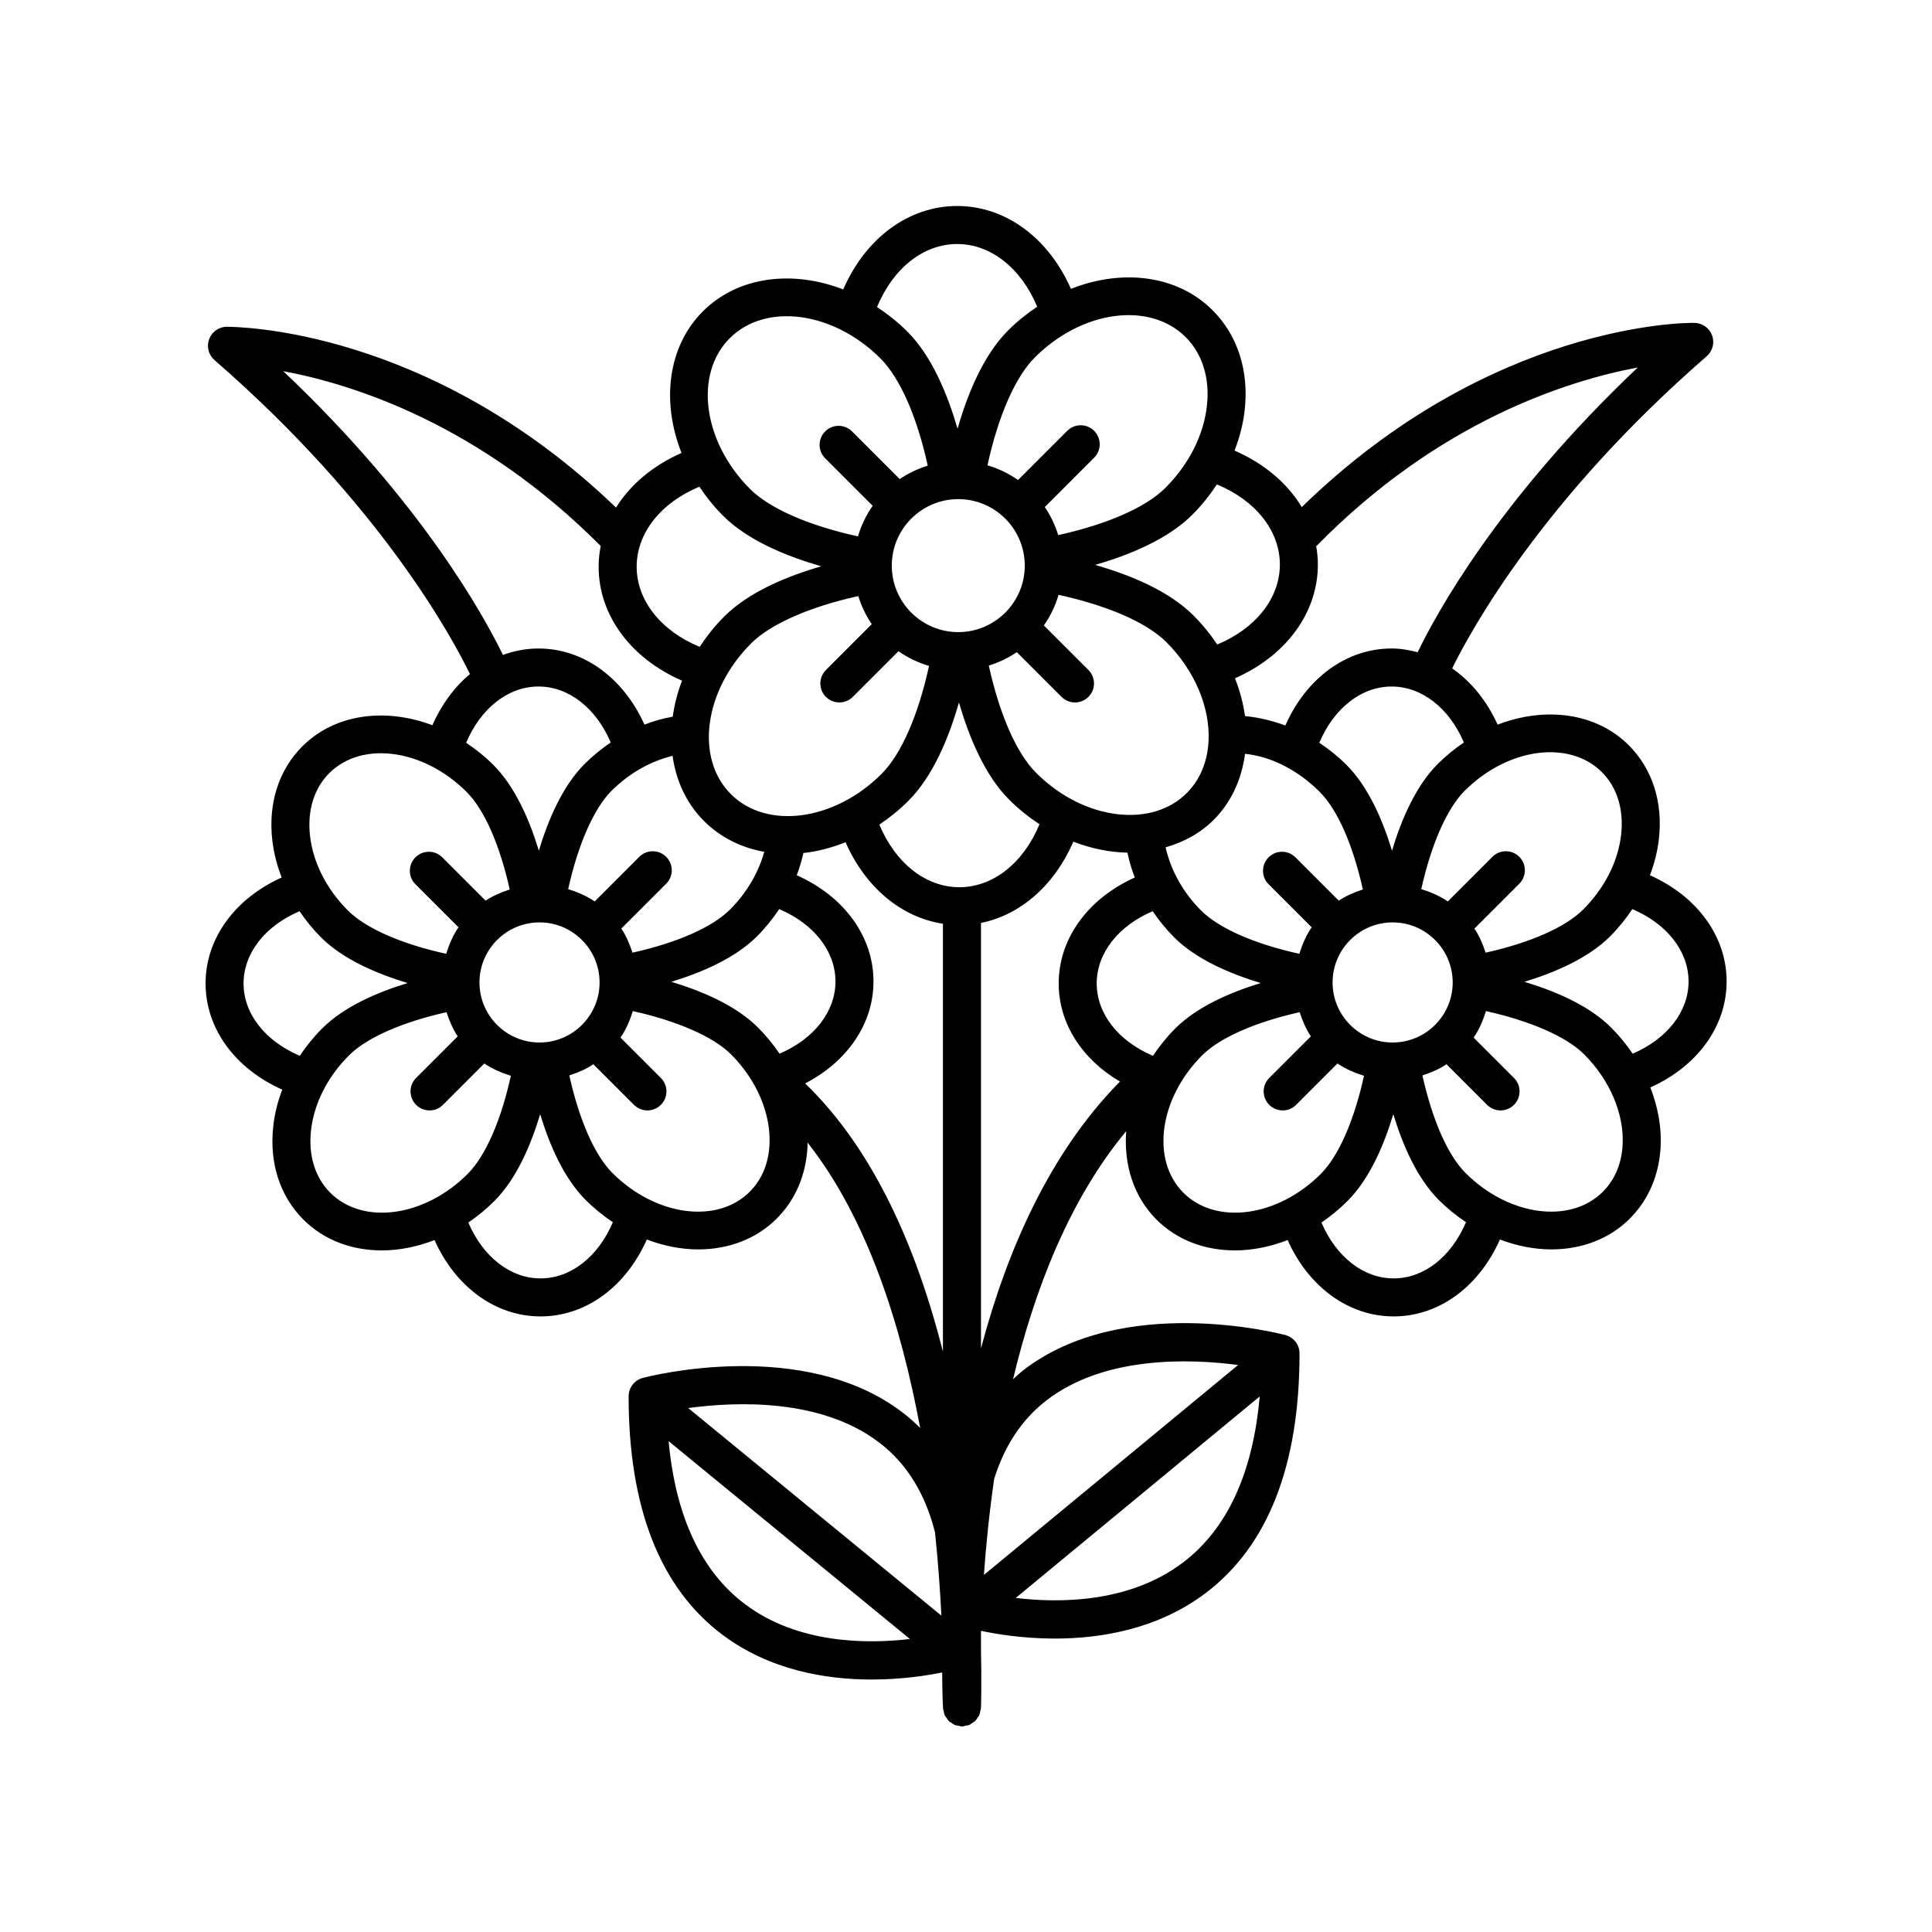 <?xml version="1.0" encoding="UTF-8"?>
<!-- Uploaded to: SVG Repo, www.svgrepo.com, Generator: SVG Repo Mixer Tools -->
<svg fill="#000000" width="800px" height="800px" version="1.1" viewBox="144 144 512 512" xmlns="http://www.w3.org/2000/svg">
 <path d="m581.25 375.95c1.184-3.125 2.004-6.336 2.371-9.578 1.117-9.777-1.719-18.609-7.977-24.867-8.684-8.688-22.188-10.316-34.762-5.465-2.852-6.348-7.043-11.414-12.039-14.914 4.887-9.973 23.945-44.91 67.449-82.715 1.578-1.371 2.148-3.578 1.426-5.539-0.723-1.965-2.582-3.277-4.672-3.301-2.148-0.086-53.965-0.023-104.07 48.82-3.789-6.336-9.973-11.566-17.809-14.98 1.348-3.465 2.266-7.039 2.68-10.645 1.191-10.449-1.832-19.879-8.508-26.555-9.363-9.363-23.977-11.031-37.535-5.656-5.914-13.473-17.301-21.965-30.141-21.965-12.895 0-24.305 8.551-30.199 22.109-13.457-5.203-27.902-3.477-37.188 5.805-9.363 9.363-11.031 23.977-5.66 37.535-7.586 3.332-13.574 8.383-17.363 14.48-49.809-47.938-100.95-47.863-103.16-47.93-2.09 0.023-3.949 1.34-4.672 3.301-0.723 1.965-0.156 4.168 1.426 5.539 44.199 38.41 63.188 73.898 67.691 83.207-4.106 3.422-7.516 8.043-9.961 13.551-12.484-4.699-25.828-3.023-34.441 5.586-6.258 6.258-9.094 15.09-7.977 24.867 0.383 3.356 1.234 6.68 2.488 9.906-12.391 5.574-20.168 16.16-20.168 28.078 0 11.969 7.844 22.582 20.32 28.137-1.184 3.125-2.004 6.336-2.371 9.578-1.117 9.777 1.719 18.609 7.977 24.867 5.488 5.492 12.902 8.164 20.789 8.164 4.59 0 9.336-0.957 13.961-2.738 5.57 12.426 16.164 20.23 28.098 20.23 11.988 0 22.609-7.867 28.16-20.375 4.523 1.703 9.152 2.617 13.633 2.617 7.887 0 15.301-2.676 20.793-8.164 4.969-4.973 7.789-11.586 8.164-19.121 0.016-0.344-0.02-0.695-0.012-1.043 15.977 20.211 24.902 48.812 29.855 75.637-1.43-1.418-2.934-2.766-4.551-4.008-26.23-20.203-67.223-9.699-68.953-9.238-2.211 0.582-3.75 2.582-3.75 4.871 0 29.504 8.34 50.746 24.785 63.125 12.562 9.461 27.477 11.93 39.617 11.93 7.859 0 14.547-1.035 18.691-1.875 0.027 5.383 0.188 8.777 0.227 9.523 0.016 0.285 0.141 0.531 0.199 0.801 0.062 0.273 0.07 0.562 0.172 0.816 0.023 0.059 0.047 0.109 0.074 0.168 0.129 0.293 0.34 0.523 0.52 0.781 0.156 0.223 0.27 0.469 0.457 0.664 0.035 0.039 0.066 0.074 0.105 0.109 0.23 0.227 0.523 0.363 0.793 0.543 0.227 0.148 0.426 0.336 0.676 0.449 0.039 0.016 0.07 0.043 0.109 0.059 0.324 0.133 0.691 0.152 1.043 0.219 0.242 0.043 0.453 0.16 0.707 0.168 0.043-0.004 0.102 0 0.16 0h0.004 0.004 0.004c0.086 0 0.168-0.004 0.254-0.008 0.262-0.012 0.484-0.137 0.73-0.188 0.316-0.066 0.652-0.074 0.945-0.195 0.051-0.02 0.09-0.059 0.137-0.082 0.266-0.121 0.469-0.309 0.707-0.473 0.25-0.168 0.527-0.297 0.742-0.504 0.043-0.043 0.074-0.094 0.113-0.137 0.191-0.203 0.312-0.453 0.469-0.688 0.168-0.25 0.375-0.469 0.496-0.746 0.027-0.062 0.039-0.125 0.066-0.188 0.105-0.266 0.117-0.555 0.176-0.836 0.059-0.277 0.18-0.523 0.191-0.816 0.035-1.02 0.207-6.836 0.004-15.758v-4.269c0.004-0.145 0.012-0.297 0.016-0.441 4.078 0.867 11.125 2.047 19.574 2.047 12.223 0 27.238-2.484 39.883-12.004 16.555-12.469 24.949-33.852 24.949-63.559 0-2.289-1.539-4.289-3.75-4.871-1.746-0.465-43.016-11.043-69.422 9.297-0.977 0.754-1.84 1.609-2.75 2.422 5.637-23.605 14.895-47.598 29.984-65.742-0.656 8.855 1.938 17.328 8.035 23.426 5.492 5.488 12.902 8.164 20.789 8.164 4.59 0 9.336-0.953 13.961-2.738 5.566 12.426 16.164 20.23 28.102 20.23 11.988 0 22.609-7.867 28.156-20.375 4.523 1.699 9.152 2.617 13.637 2.617 7.887 0 15.301-2.676 20.789-8.164 4.969-4.969 7.793-11.578 8.168-19.121 0.258-5.168-0.734-10.508-2.731-15.637 12.418-5.57 20.219-16.164 20.219-28.098-0.004-11.969-7.848-22.578-20.324-28.137zm-12.727-27.32c4.043 4.043 5.852 9.938 5.09 16.602-0.809 7.094-4.383 14.125-10.055 19.801-4.727 4.723-14.055 8.812-25.855 11.434-0.73-2.269-1.668-4.438-2.957-6.387l11.887-11.887c1.969-1.969 1.969-5.156 0-7.125s-5.156-1.969-7.125 0l-11.824 11.824c-2.125-1.453-4.519-2.488-7.031-3.262 2.606-11.754 6.789-21.352 11.469-26.031 11.406-11.402 27.734-13.637 36.402-4.969zm-55.457 71.645c-8.777 0-15.918-7.141-15.918-15.914 0-8.777 7.141-15.918 15.918-15.918 8.773 0 15.914 7.141 15.914 15.918 0 8.773-7.141 15.914-15.914 15.914zm-162.48 2.957c-1.664-2.457-3.574-4.793-5.727-6.941-5.856-5.856-14.848-9.664-22.957-12.105 8.02-2.441 16.898-6.234 22.688-12.023 2.242-2.242 4.199-4.684 5.914-7.242 9.133 3.875 14.902 11.125 14.902 19.176 0.004 8.02-5.731 15.258-14.82 19.137zm-63.609-2.957c-8.773 0-15.914-7.141-15.914-15.914 0-8.777 7.141-15.918 15.914-15.918 8.777 0 15.918 7.141 15.918 15.918 0 8.773-7.141 15.914-15.918 15.914zm35.258-75.973c0.91 6.543 3.633 12.574 8.328 17.27 4.391 4.391 9.934 7.09 15.98 8.168-1.547 5.519-4.629 10.848-9.074 15.293-4.723 4.723-14.055 8.809-25.855 11.434-0.73-2.269-1.668-4.438-2.957-6.387l11.891-11.887c1.969-1.965 1.969-5.156 0-7.125s-5.156-1.969-7.125 0l-11.828 11.824c-2.125-1.449-4.519-2.488-7.027-3.262 2.606-11.754 6.789-21.352 11.469-26.031 4.707-4.707 10.359-7.859 16.199-9.297zm15.453 10.148c-9.531-9.531-7.125-27.453 5.371-39.949 5.148-5.148 15.582-9.707 28.406-12.535 0.816 2.672 2.023 5.18 3.559 7.441l-12.145 12.148c-1.969 1.969-1.969 5.16 0 7.125 0.984 0.984 2.273 1.477 3.562 1.477 1.289 0 2.578-0.492 3.562-1.477l12.102-12.105c2.441 1.711 5.168 3.039 8.098 3.894-2.848 13.047-7.344 23.383-12.566 28.609-12.496 12.496-30.418 14.898-39.949 5.371zm60.266-78.176c9.719 0 17.621 7.902 17.621 17.621s-7.902 17.621-17.621 17.621-17.621-7.902-17.621-17.621 7.902-17.621 17.621-17.621zm95.793 77.59c4.719 4.723 8.809 14.059 11.43 25.859-2.269 0.73-4.438 1.668-6.387 2.957l-11.477-11.477c-1.969-1.969-5.156-1.969-7.125 0s-1.969 5.156 0 7.125l11.414 11.414c-1.449 2.125-2.488 4.516-3.262 7.027-11.883-2.625-21.289-6.731-26.031-11.469-4.856-4.856-8.051-10.719-9.41-16.75 4.758-1.371 9.152-3.691 12.73-7.269 4.644-4.644 7.41-10.688 8.324-17.512 7.027 0.719 14.078 4.379 19.793 10.094zm-29.469-13.488c-0.27 5.516-2.269 10.281-5.769 13.785-4.461 4.461-10.953 6.453-18.289 5.617-7.766-0.887-15.457-4.789-21.656-10.992-5.188-5.188-9.668-15.453-12.523-28.402 2.668-0.816 5.172-2.019 7.43-3.555l11.852 11.852c0.984 0.984 2.273 1.477 3.562 1.477 1.289 0 2.578-0.492 3.562-1.477 1.969-1.969 1.969-5.156 0-7.125l-11.812-11.812c1.715-2.445 3.039-5.172 3.894-8.105 13.051 2.844 23.379 7.34 28.609 12.57 7.422 7.426 11.586 17.207 11.141 26.168zm-79.52 15.824c6.613-6.613 10.785-16.992 13.379-26.031 2.594 8.945 6.75 19.195 13.297 25.742 2.516 2.516 5.227 4.672 8.043 6.523-4.219 10.215-12.27 16.688-21.234 16.688-8.938 0-16.969-6.438-21.199-16.598 2.699-1.809 5.297-3.906 7.715-6.324zm19.211 32.387c10.508-2.121 19.488-10.016 24.488-21.539 4.746 1.836 9.602 2.828 14.324 2.91 0.453 2.227 1.117 4.43 1.953 6.59-12.391 5.574-20.168 16.16-20.168 28.078 0 10.594 6.184 20.09 16.238 26-18.625 18.852-29.977 44.84-36.832 70.711zm51.484 27.969c-2.269 2.269-4.215 4.711-5.902 7.246-9.141-3.871-14.91-11.125-14.91-19.18 0-8.027 5.738-15.266 14.828-19.145 1.664 2.445 3.559 4.785 5.715 6.945 5.852 5.852 14.871 9.66 22.934 12.094-8.086 2.461-16.891 6.266-22.664 12.039zm69.547-70.082c-5.852 5.856-9.664 14.852-12.105 22.961-2.438-8.008-6.231-16.898-12.023-22.691-2.254-2.254-4.691-4.211-7.246-5.902 3.871-9.137 11.125-14.906 19.176-14.906 8.027 0 15.27 5.738 19.148 14.832-2.43 1.641-4.769 3.527-6.949 5.707zm-31.957-57.941c32.238-32.809 66.125-43.598 84.98-47.148-37.098 35.125-53.598 65.648-58.328 75.465-2.238-0.59-4.527-0.996-6.894-0.996-12 0-22.629 7.883-28.176 20.414-3.488-1.305-7.074-2.156-10.684-2.496-0.473-3.367-1.352-6.734-2.664-10.02 13.477-5.914 21.973-17.301 21.973-30.148 0-1.664-0.172-3.301-0.449-4.91 0.078-0.066 0.172-0.09 0.242-0.16zm-9.863 5.07c0 8.938-6.438 16.973-16.594 21.199-1.824-2.734-3.938-5.332-6.324-7.715-6.606-6.609-16.961-10.781-26.027-13.379 8.969-2.598 19.195-6.754 25.738-13.297 2.488-2.488 4.648-5.199 6.523-8.039 10.211 4.219 16.684 12.266 16.684 21.23zm-24.965-60.266c4.461 4.461 6.457 10.957 5.621 18.289-0.887 7.766-4.789 15.457-10.992 21.656-5.195 5.195-15.457 9.676-28.406 12.523-0.816-2.668-2.019-5.168-3.555-7.43l13.074-13.078c1.969-1.969 1.969-5.16 0-7.125-1.969-1.969-5.156-1.969-7.125 0l-13.035 13.035c-2.445-1.711-5.172-3.039-8.102-3.894 2.844-13.047 7.34-23.383 12.57-28.613 12.5-12.484 30.422-14.883 39.949-5.363zm-60.555-24.672c8.941 0 16.98 6.445 21.207 16.617-2.703 1.805-5.309 3.883-7.727 6.305-6.609 6.609-10.781 16.965-13.379 26.027-2.598-8.953-6.75-19.191-13.293-25.734-2.516-2.516-5.231-4.66-8.047-6.512 4.219-10.223 12.27-16.703 21.238-16.703zm-60.266 24.961c9.539-9.531 27.453-7.121 39.949 5.371 5.191 5.191 9.676 15.457 12.523 28.406-2.668 0.816-5.168 2.019-7.43 3.555l-12.633-12.633c-1.969-1.969-5.156-1.969-7.125 0s-1.969 5.156 0 7.125l12.59 12.59c-1.711 2.441-3.035 5.168-3.891 8.098-13.047-2.852-23.398-7.356-28.613-12.566-12.492-12.488-14.902-30.41-5.371-39.945zm-8.051 39.352c1.805 2.703 3.883 5.305 6.301 7.723 6.609 6.609 17.004 10.781 26.008 13.371-9.066 2.621-19.191 6.781-25.719 13.305-2.516 2.516-4.66 5.231-6.512 8.047-10.219-4.219-16.699-12.27-16.699-21.238 0.004-8.945 6.449-16.984 16.621-21.207zm-110.28-30.617c18.633 3.473 52.031 14.09 84.129 46.32-0.348 1.797-0.547 3.633-0.547 5.504 0 12.895 8.551 24.301 22.105 30.199-1.219 3.152-2.019 6.356-2.469 9.539-2.535 0.457-5.047 1.148-7.496 2.102-5.574-12.391-16.156-20.168-28.074-20.168-3.269 0-6.434 0.602-9.426 1.703-4.938-10.164-21.496-40.438-58.223-75.199zm67.645 83.57c8.027 0 15.262 5.738 19.145 14.828-2.445 1.664-4.785 3.555-6.945 5.715-5.852 5.856-9.664 14.852-12.105 22.961-2.438-8.008-6.231-16.898-12.023-22.691-2.269-2.269-4.711-4.215-7.246-5.902 3.871-9.141 11.125-14.91 19.176-14.91zm-55.457 22.969c8.668-8.664 25-6.434 36.402 4.965 4.723 4.723 8.809 14.059 11.43 25.859-2.269 0.73-4.438 1.668-6.391 2.957l-11.477-11.477c-1.969-1.969-5.156-1.969-7.125 0s-1.969 5.156 0 7.125l11.414 11.414c-1.449 2.125-2.488 4.516-3.262 7.027-11.883-2.625-21.289-6.731-26.031-11.469-5.676-5.676-9.246-12.707-10.055-19.801-0.754-6.664 1.051-12.559 5.094-16.602zm-22.703 55.727c0-8.027 5.734-15.266 14.828-19.145 1.664 2.445 3.559 4.785 5.719 6.945 5.852 5.852 14.871 9.66 22.938 12.09-8.09 2.457-16.895 6.266-22.668 12.039-2.246 2.246-4.203 4.688-5.914 7.242-9.137-3.871-14.902-11.121-14.902-19.172zm22.973 55.457c-4.043-4.043-5.852-9.938-5.09-16.602 0.809-7.094 4.383-14.125 10.055-19.801 4.68-4.68 14.164-8.84 25.852-11.445 0.73 2.273 1.672 4.449 2.961 6.406l-11.027 11.027c-1.969 1.965-1.969 5.156 0 7.125 0.984 0.984 2.273 1.477 3.562 1.477 1.289 0 2.578-0.492 3.562-1.477l10.965-10.965c2.125 1.449 4.519 2.484 7.027 3.258-2.617 11.883-6.719 21.281-11.469 26.027-11.402 11.41-27.73 13.641-36.398 4.969zm55.723 22.703c-8.02 0-15.254-5.727-19.137-14.805 2.43-1.645 4.762-3.559 6.941-5.738 5.859-5.859 9.668-14.875 12.105-22.969 2.434 8.004 6.227 16.906 12.023 22.699 2.269 2.269 4.703 4.231 7.238 5.922-3.875 9.125-11.121 14.891-19.172 14.891zm55.457-22.969c-8.66 8.668-24.992 6.441-36.402-4.965-4.719-4.719-8.805-14.055-11.43-25.855 2.266-0.73 4.438-1.668 6.387-2.957l10.758 10.754c0.984 0.984 2.273 1.477 3.562 1.477s2.578-0.492 3.562-1.477c1.969-1.969 1.969-5.16 0-7.125l-10.691-10.691c1.453-2.125 2.488-4.519 3.262-7.031 11.754 2.606 21.348 6.785 26.027 11.469 6.789 6.789 10.602 15.723 10.191 23.91-0.246 4.996-2.055 9.316-5.227 12.492zm14.672-28.695c11.164-5.789 18.109-15.801 18.109-27.035 0-11.973-7.848-22.586-20.336-28.141 0.734-1.938 1.328-3.902 1.758-5.891 3.723-0.402 7.488-1.387 11.18-2.852 5.234 11.941 14.762 19.914 25.805 21.594v113.39c-6.766-26.691-18.004-53.234-36.516-71.07zm19.762 95.266c7.234 5.574 12.105 13.539 14.656 23.707 0.84 8.098 1.367 15.586 1.688 22.066l-67.09-55.012c12.688-1.727 35.324-2.644 50.746 9.238zm-35.754 42.691c-11.566-8.734-18.336-23.223-20.195-43.164l63.949 52.434c-11.277 1.336-29.699 1.344-43.754-9.27zm116.04-10.934c-14.223 10.742-32.879 10.691-44.238 9.324l64.648-53.391c-1.797 20.391-8.641 35.184-20.41 44.066zm-36.086-43.039c15.344-11.84 37.91-11.066 50.777-9.367l-67.367 55.633c0.551-7.742 1.41-16.363 2.723-25.465 2.742-8.766 7.336-15.762 13.867-20.801zm36.273-55.023c-8.664-8.668-6.438-25 4.965-36.402 4.68-4.68 14.164-8.84 25.852-11.445 0.73 2.273 1.672 4.449 2.965 6.406l-11.027 11.027c-1.969 1.969-1.969 5.156 0 7.125 0.984 0.984 2.273 1.477 3.562 1.477 1.289 0 2.578-0.492 3.562-1.477l10.965-10.965c2.125 1.449 4.516 2.488 7.027 3.258-2.617 11.879-6.719 21.281-11.469 26.027-11.406 11.406-27.738 13.637-36.402 4.969zm55.727 22.703c-8.02 0-15.254-5.727-19.137-14.809 2.43-1.645 4.758-3.559 6.938-5.738 5.859-5.859 9.668-14.875 12.105-22.969 2.434 8.004 6.227 16.902 12.023 22.703 2.269 2.269 4.703 4.234 7.238 5.922-3.875 9.125-11.125 14.891-19.168 14.891zm55.453-22.969c-8.664 8.668-24.996 6.434-36.402-4.965-4.719-4.719-8.805-14.059-11.43-25.855 2.269-0.73 4.438-1.668 6.391-2.957l10.754 10.754c0.984 0.984 2.273 1.477 3.562 1.477 1.289 0 2.578-0.492 3.562-1.477 1.969-1.969 1.969-5.156 0-7.125l-10.691-10.691c1.453-2.125 2.488-4.519 3.262-7.031 11.754 2.602 21.344 6.785 26.027 11.469 6.789 6.789 10.602 15.727 10.195 23.906-0.25 5-2.059 9.32-5.231 12.496zm7.883-36.586c-1.664-2.457-3.574-4.793-5.727-6.941-5.856-5.856-14.848-9.664-22.957-12.105 8.02-2.441 16.898-6.234 22.688-12.023 2.246-2.246 4.203-4.688 5.914-7.242 9.133 3.875 14.898 11.125 14.898 19.176 0.004 8.02-5.727 15.258-14.816 19.137z"/>
</svg>